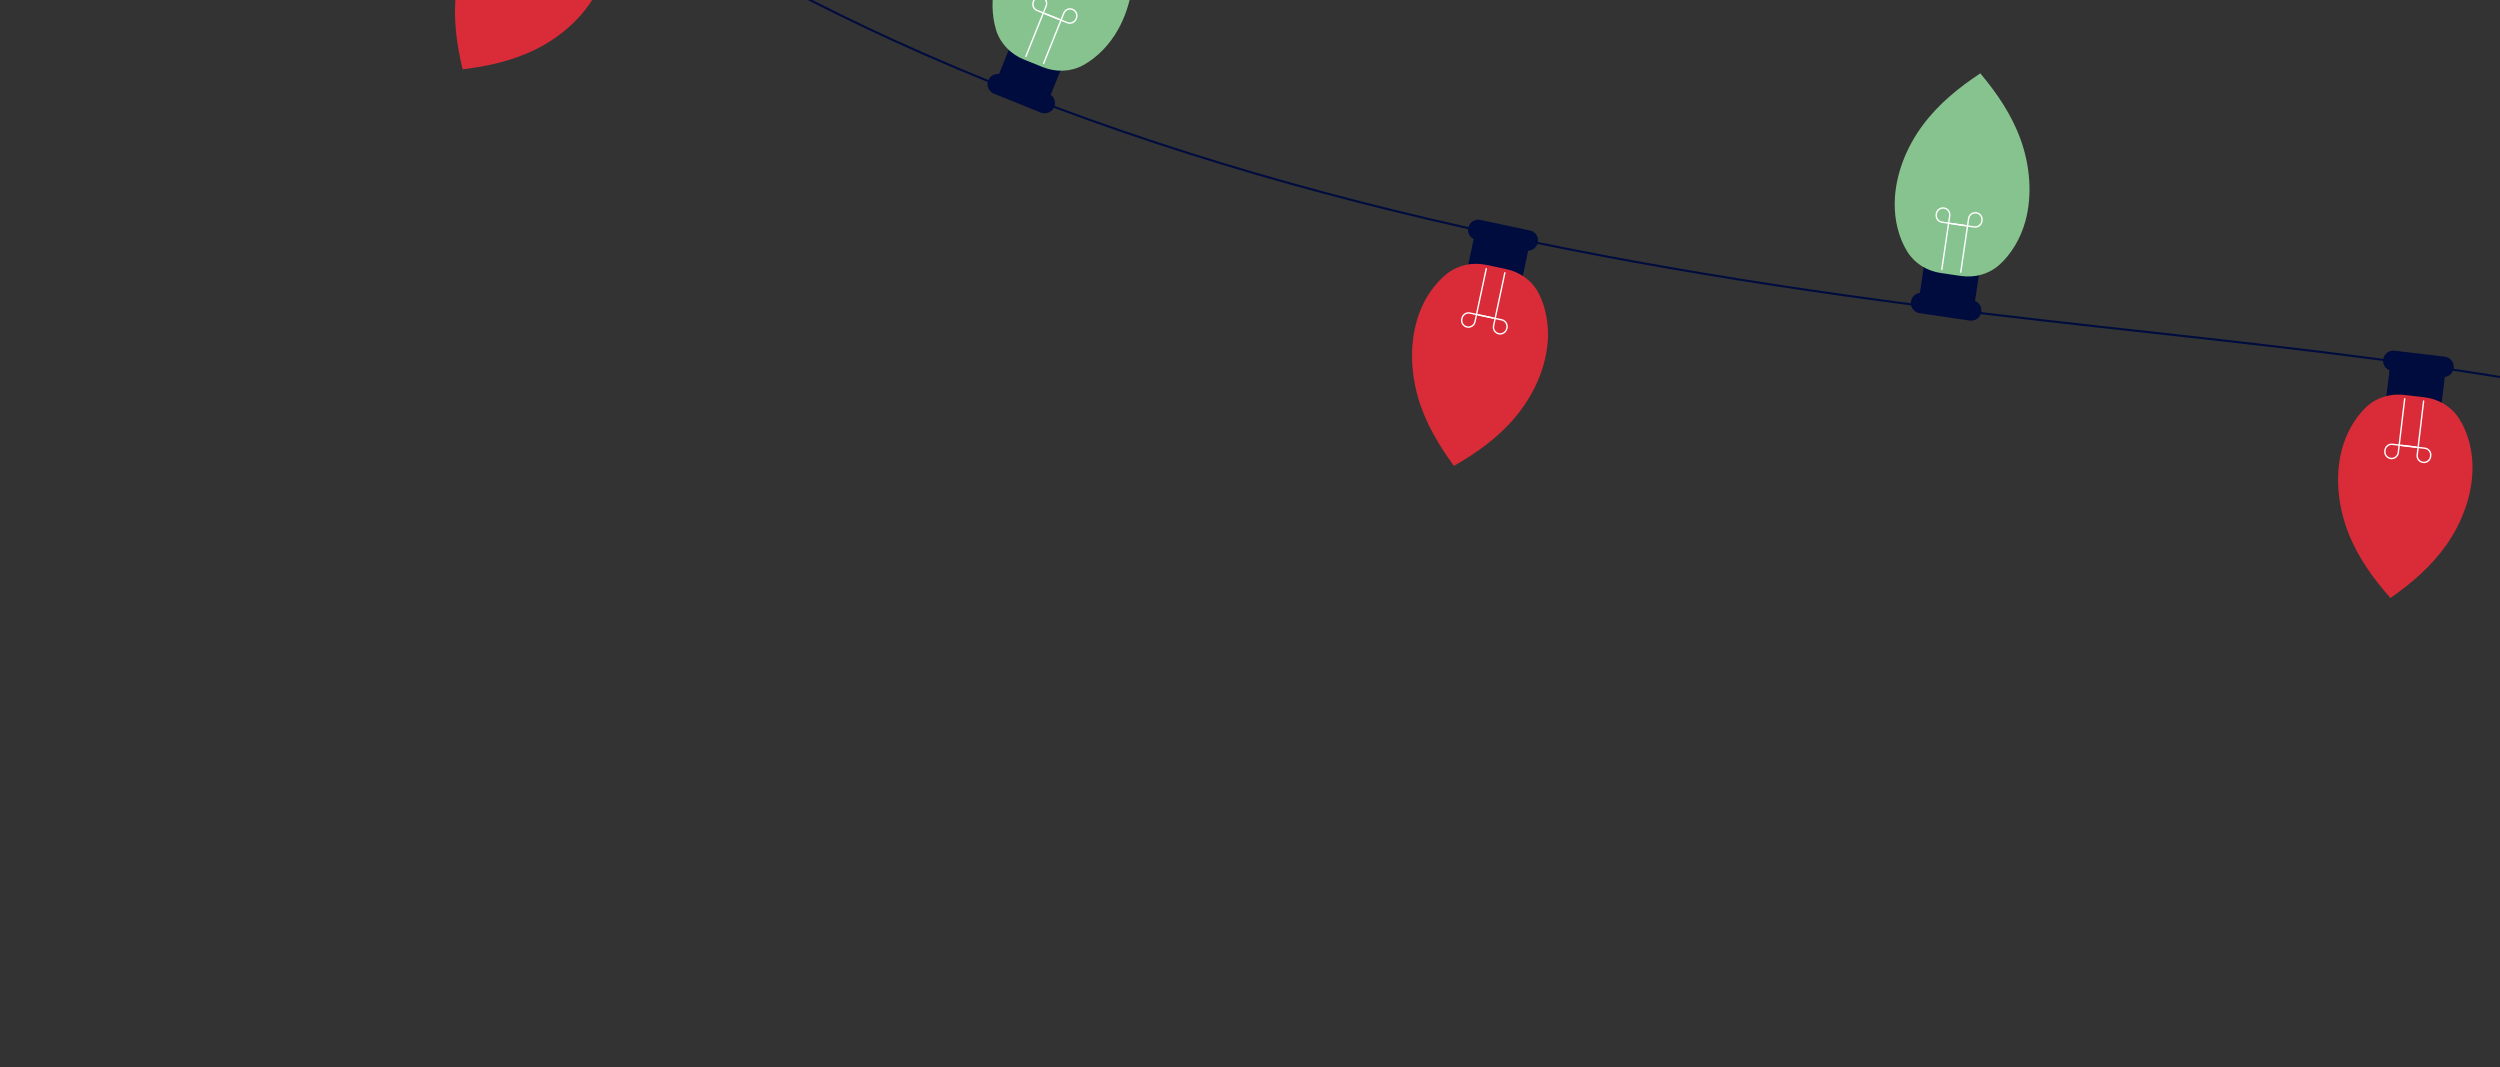 <?xml version="1.0" encoding="UTF-8"?> <svg xmlns="http://www.w3.org/2000/svg" width="890" height="380" viewBox="0 0 890 380" fill="none"><rect x="0" y="0" width="890" height="380" fill="#333333" stroke="none"/> <g clip-path="url(#clip0_267_837)"> <path d="M353.871 30.8L372.269 38.202L384.503 7.799L366.105 0.397L353.871 30.8Z" fill="#000C3E"></path> <path d="M370.561 40.09L353.857 33.358C351.99 32.616 351.083 30.476 351.825 28.609C352.567 26.743 354.708 25.837 356.575 26.579L373.279 33.31C375.147 34.052 376.053 36.193 375.311 38.059C374.569 39.926 372.428 40.832 370.561 40.09Z" fill="#000C3E"></path> <path d="M403.287 -18.384C402.214 -27.889 398.889 -36.496 394.919 -44.513L394.944 -44.59C394.944 -44.59 394.944 -44.59 394.884 -44.581C394.884 -44.581 394.893 -44.607 394.875 -44.641L394.85 -44.564C386.453 -41.543 378.057 -37.64 370.713 -31.521C363.336 -25.385 357.048 -16.794 354.49 -7.061C352.895 -1.031 352.957 5.418 354.662 10.83C356.18 15.585 359.897 19.339 364.535 21.199L371.239 23.893C375.878 25.753 381.154 25.627 385.531 23.249C390.522 20.557 395.029 15.917 398.054 10.488C402.952 1.706 404.352 -8.854 403.287 -18.384Z" fill="#87C38F"></path> <path d="M365.216 20.052L372.421 2.14C372.93 0.91 372.324 -0.48 371.093 -0.989C369.862 -1.498 368.472 -0.892 367.963 0.338L367.881 0.596C367.372 1.827 367.978 3.216 369.183 3.717L376.945 6.837" stroke="white" stroke-width="0.5" stroke-linecap="round" stroke-linejoin="round"></path> <path d="M371.516 22.588L378.721 4.676C379.23 3.445 380.62 2.839 381.851 3.348C383.081 3.858 383.688 5.247 383.179 6.478L383.096 6.735C382.587 7.966 381.171 8.564 379.94 8.055L372.178 4.935" stroke="white" stroke-width="0.5" stroke-linecap="round" stroke-linejoin="round"></path> <path d="M682.806 108.962L702.428 111.842L707.184 79.416L687.563 76.536L682.806 108.962Z" fill="#000C3E"></path> <path d="M701.199 114.12L683.375 111.496C681.392 111.201 679.993 109.357 680.296 107.349C680.591 105.367 682.435 103.968 684.443 104.272L702.267 106.897C704.249 107.192 705.649 109.036 705.346 111.043C705.051 113.025 703.207 114.424 701.199 114.12Z" fill="#000C3E"></path> <path d="M719.31 49.587C716.049 40.602 710.774 33.019 705.035 26.169L705.06 26.092C705.06 26.092 705.026 26.109 704.992 26.127C704.992 26.127 704.966 26.118 704.948 26.084L704.923 26.162C697.481 31.082 690.253 36.84 684.546 44.508C678.805 52.194 674.707 62.029 674.518 72.096C674.39 78.341 675.941 84.586 678.908 89.436C681.491 93.708 685.977 96.486 690.928 97.195L698.076 98.239C703.019 98.974 708.102 97.591 711.826 94.235C716.034 90.438 719.323 84.894 720.995 78.889C723.682 69.198 722.588 58.605 719.31 49.587Z" fill="#87C38F"></path> <path d="M691.29 95.889L694.096 76.791C694.287 75.487 693.374 74.255 692.069 74.064C690.765 73.872 689.533 74.785 689.341 76.089L689.31 76.363C689.119 77.668 690.032 78.9 691.336 79.091L699.6 80.295" stroke="white" stroke-width="0.5" stroke-linecap="round" stroke-linejoin="round"></path> <path d="M698.027 96.886L700.832 77.789C701.023 76.485 702.256 75.572 703.56 75.763C704.864 75.955 705.778 77.187 705.586 78.491L705.555 78.765C705.364 80.069 704.132 80.982 702.827 80.791L694.563 79.587" stroke="white" stroke-width="0.5" stroke-linecap="round" stroke-linejoin="round"></path> <path d="M162.357 -2.722C161.271 6.772 162.605 15.906 164.68 24.595L164.656 24.672C164.656 24.672 164.656 24.672 164.681 24.68C164.681 24.68 164.673 24.706 164.691 24.74L164.715 24.663C173.597 23.59 182.64 21.658 191.169 17.343C199.731 13.01 207.768 6.061 212.459 -2.872C215.345 -8.403 216.741 -14.697 216.276 -20.336C215.853 -25.308 213.087 -29.809 208.969 -32.669L203.037 -36.793C198.945 -39.644 193.759 -40.684 188.95 -39.355C183.483 -37.84 178.064 -34.346 173.9 -29.709C167.171 -22.227 163.434 -12.276 162.357 -2.722Z" fill="#DA2C38"></path> <path d="M545.017 84.599L525.621 80.466L518.793 112.519L538.189 116.652L545.017 84.599Z" fill="#000C3E"></path> <path d="M527.034 78.289L544.665 82.046C546.632 82.479 547.895 84.392 547.463 86.359C547.03 88.325 545.116 89.588 543.141 89.181L525.511 85.423C523.544 84.991 522.28 83.077 522.687 81.103C523.119 79.136 525.033 77.874 527.008 78.281L527.034 78.289Z" fill="#000C3E"></path> <path d="M504.821 141.505C507.51 150.676 512.284 158.581 517.564 165.796L517.539 165.874C517.539 165.874 517.573 165.856 517.607 165.839C517.607 165.839 517.633 165.847 517.651 165.881L517.675 165.804C525.415 161.377 533.007 156.078 539.181 148.815C545.398 141.51 550.116 131.959 550.974 121.937C551.488 115.73 550.338 109.386 547.721 104.335C545.419 99.898 541.11 96.835 536.206 95.8L529.147 94.301C524.243 93.266 519.097 94.316 515.173 97.408C510.714 100.925 507.071 106.242 505.037 112.131C501.724 121.649 502.158 132.258 504.83 141.479L504.821 141.505Z" fill="#DA2C38"></path> <path d="M535.732 97.099L531.716 115.979C531.44 117.284 532.285 118.551 533.564 118.819C534.87 119.096 536.137 118.252 536.405 116.973L536.488 116.715C536.739 115.401 535.894 114.134 534.615 113.866L526.439 112.121" stroke="white" stroke-width="0.5" stroke-linecap="round" stroke-linejoin="round"></path> <path d="M529.102 95.681L525.087 114.56C524.81 115.865 523.525 116.676 522.245 116.407C520.94 116.13 520.129 114.845 520.398 113.566L520.48 113.308C520.732 111.995 522.016 111.184 523.296 111.453L531.472 113.197" stroke="white" stroke-width="0.5" stroke-linecap="round" stroke-linejoin="round"></path> <path d="M870.906 129.506L851.214 127.154L847.331 159.696L867.022 162.048L870.906 129.506Z" fill="#000C3E"></path> <path d="M852.442 124.838L870.338 126.974C872.337 127.217 873.779 129.018 873.535 131.016C873.292 133.015 871.491 134.456 869.492 134.212L851.597 132.077C849.598 131.833 848.156 130.033 848.399 128.034C848.643 126.036 850.443 124.594 852.442 124.838Z" fill="#000C3E"></path> <path d="M836.066 189.815C839.557 198.703 845.046 206.156 850.954 212.833L850.929 212.91C850.929 212.91 850.963 212.892 850.997 212.875C850.997 212.875 851.023 212.883 851.041 212.917L851.065 212.84C858.369 207.733 865.44 201.754 870.931 193.96C876.439 186.113 880.28 176.195 880.211 166.132C880.168 159.888 878.463 153.679 875.36 148.899C872.641 144.697 868.088 142.039 863.129 141.442L855.974 140.595C851.016 139.998 845.952 141.5 842.34 144.949C838.211 148.857 835.094 154.484 833.576 160.539C831.148 170.313 832.541 180.86 836.049 189.781L836.066 189.815Z" fill="#DA2C38"></path> <path d="M862.81 142.79L860.528 161.942C860.363 163.255 861.31 164.469 862.631 164.609C863.943 164.775 865.158 163.828 865.298 162.507L865.329 162.233C865.495 160.921 864.547 159.706 863.226 159.566L854.922 158.577" stroke="white" stroke-width="0.5" stroke-linecap="round" stroke-linejoin="round"></path> <path d="M856.075 141.964L853.793 161.116C853.628 162.428 852.439 163.384 851.126 163.218C849.814 163.052 848.858 161.864 849.023 160.551L849.055 160.277C849.22 158.964 850.409 158.009 851.722 158.175L860.026 159.164" stroke="white" stroke-width="0.5" stroke-linecap="round" stroke-linejoin="round"></path> <path d="M1212.58 284.129C1162.8 228.77 1093.82 189.286 1022.4 165.435C920.997 131.554 813 124.401 706.852 111.669C573.611 95.668 439.938 70.027 317.876 14.262C217.815 -31.506 125.481 -99.114 60.654 -187.245" stroke="#000C3E" stroke-width="0.75" stroke-miterlimit="10"></path> </g> <defs> <clipPath id="clip0_267_837"> <rect width="1242" height="279" fill="white" transform="translate(85.325 -266) rotate(17.808)"></rect> </clipPath> </defs> </svg> 